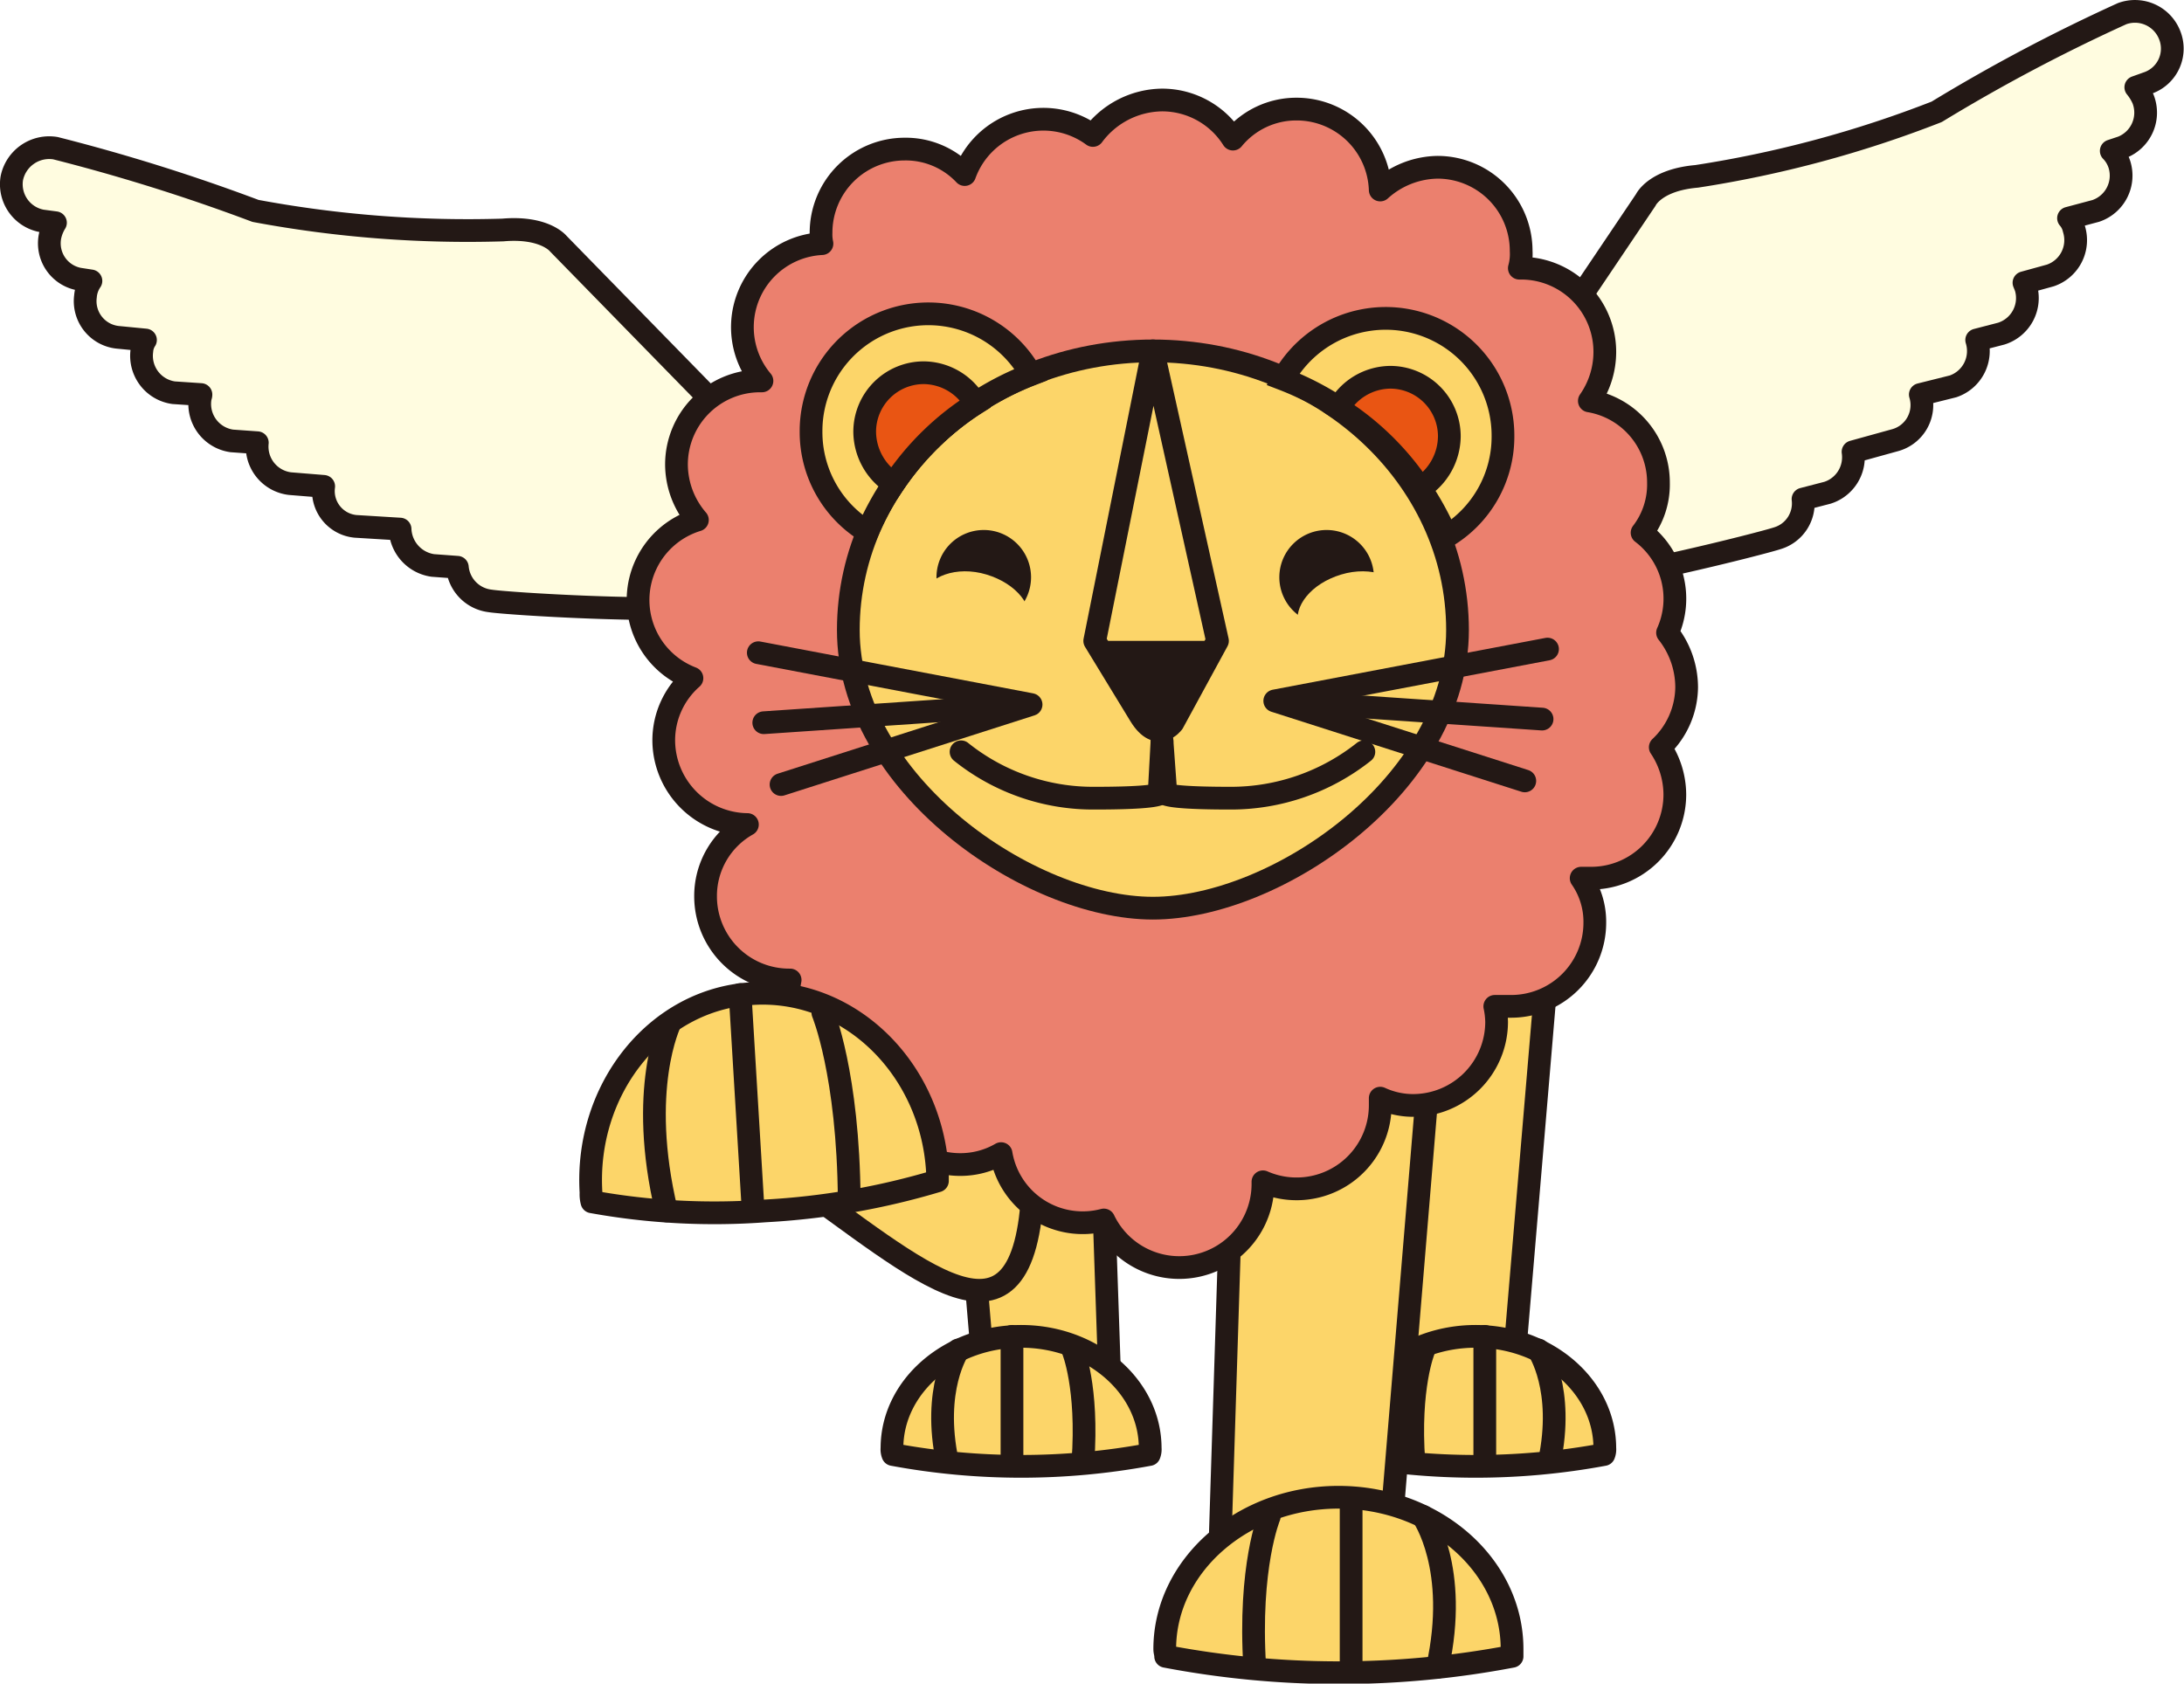<svg xmlns="http://www.w3.org/2000/svg" width="240.2" height="185.2" viewBox="0 0 240.2 185.2">
  <defs>
    <style>
      .\35 de757d0-b88c-44c7-b9f9-459b6623fbf9 {
        fill: #fffce0;
      }

      .d2fd677b-867e-422f-b4f8-278b67622362, .e42cd72e-6641-4b07-bef8-788a61d999f0 {
        fill: none;
        stroke: #231815;
        stroke-width: 2.5px;
      }

      .e42cd72e-6641-4b07-bef8-788a61d999f0 {
        stroke-linecap: round;
        stroke-linejoin: round;
      }

      .\36 14671e8-eb1b-4385-a51f-9de417c56a99 {
        fill: #fcd569;
      }

      .\34 abff6b0-ffa8-49d7-a28e-da0314a116f4 {
        fill: #eb806e;
      }

      .d2fd677b-867e-422f-b4f8-278b67622362 {
        stroke-miterlimit: 10;
      }

      .a8b4cdf7-1e46-446a-980c-0debb3e76784 {
        fill: #231815;
      }

      .\38 b0bbc7e-fb18-402c-abbe-aa4a5d314273 {
        fill: #e95513;
      }
    </style>
  </defs>
  <title>cha-o01</title>
  <g id="84d3c913-03f0-43d0-8b98-7625e8292db7" data-name="レイヤー 2">
    <g id="df2bebda-f6a7-4aa9-80fe-cf31bfec22f8" data-name="サービスのコピー">
      <g>
        <path class="5de757d0-b88c-44c7-b9f9-459b6623fbf9" d="M150,67.7l30.4-45.3s1.1-2.2,5.7-2.6S210.2,15.1,219,9.3s-26.9,60.4-69.5,60.3"/>
        <path class="5de757d0-b88c-44c7-b9f9-459b6623fbf9" d="M235.8,9.5c-2.1.8-25.8,8.3-26.6,6.2s21.6-13,23.7-13.8a4,4,0,0,1,5.2,2.4,4,4,0,0,1-2.3,5.2"/>
        <path class="5de757d0-b88c-44c7-b9f9-459b6623fbf9" d="M232.9,16.6c-2.1.8-25.8,8.3-26.6,6.2S227.8,9.8,229.9,9a4.1,4.1,0,0,1,3,7.6"/>
        <path class="5de757d0-b88c-44c7-b9f9-459b6623fbf9" d="M230,23.6c-2.2.7-26.3,6.7-27,4.6s22.3-11.6,24.5-12.3a4,4,0,0,1,2.5,7.7"/>
        <path class="5de757d0-b88c-44c7-b9f9-459b6623fbf9" d="M225,30.7c-2.2.7-26.3,6.7-27,4.6s22.3-11.7,24.5-12.4a4.1,4.1,0,0,1,5.1,2.7,4.1,4.1,0,0,1-2.6,5.1"/>
        <path class="5de757d0-b88c-44c7-b9f9-459b6623fbf9" d="M200.5,54.6c-2.2.7-26.3,6.7-27,4.6S195.8,47.6,198,46.9a4,4,0,1,1,2.5,7.7"/>
        <path class="5de757d0-b88c-44c7-b9f9-459b6623fbf9" d="M219.6,37.1c-2.1.7-26.2,6.7-26.9,4.6S215,30,217.1,29.3a4.1,4.1,0,0,1,2.5,7.8"/>
        <path class="5de757d0-b88c-44c7-b9f9-459b6623fbf9" d="M214.2,42.9c-2.1.7-26.2,6.7-26.9,4.6s22.3-11.7,24.5-12.3a4,4,0,1,1,2.4,7.7"/>
        <path class="5de757d0-b88c-44c7-b9f9-459b6623fbf9" d="M208,48.8c-2.1.7-26.2,6.8-26.9,4.6s22.3-11.6,24.4-12.3a4,4,0,0,1,5.1,2.6,3.9,3.9,0,0,1-2.6,5.1"/>
        <path class="5de757d0-b88c-44c7-b9f9-459b6623fbf9" d="M200.5,54.6c-2.2.7-26.3,6.7-27,4.6S195.8,47.6,198,46.9a4,4,0,1,1,2.5,7.7"/>
        <path class="5de757d0-b88c-44c7-b9f9-459b6623fbf9" d="M195,59.6c-2.2.7-26.3,6.8-26.9,4.6s22.3-11.6,24.4-12.3a4.1,4.1,0,0,1,5.1,2.6,4,4,0,0,1-2.6,5.1"/>
        <path class="e42cd72e-6641-4b07-bef8-788a61d999f0" d="M238.6,3.8a4.1,4.1,0,0,0-5.2-2.3A191.2,191.2,0,0,0,213,12.3a124.3,124.3,0,0,1-26.4,7.1C182,19.8,181,22,181,22L150.5,67.3l-.5,1.9a49.9,49.9,0,0,0,20.7-4.9c6-.2,23-4.5,24.8-5.1a4,4,0,0,0,2.8-4.3l2.7-.7a4.1,4.1,0,0,0,2.8-4.5l4.7-1.3a4,4,0,0,0,2.7-5l3.6-.9a4.1,4.1,0,0,0,2.6-5.1l2.7-.7a4.1,4.1,0,0,0,2.7-5.1l-.2-.5,2.9-.8a4.1,4.1,0,0,0,2.6-5.1,2.7,2.7,0,0,0-.6-1.2l3-.8a4.1,4.1,0,0,0,2.6-5.1,3.8,3.8,0,0,0-.9-1.5l1.2-.4a4.1,4.1,0,0,0,2.3-5.3,5.7,5.7,0,0,0-.8-1.3l1.4-.5A4,4,0,0,0,238.6,3.8Z"/>
        <path class="5de757d0-b88c-44c7-b9f9-459b6623fbf9" d="M99,65.6l-38.3-39s-1.5-2-6.1-1.6-24.5-.1-34.2-4.2S57.9,75.2,99.7,67.3"/>
        <path class="5de757d0-b88c-44c7-b9f9-459b6623fbf9" d="M3.9,24c2.2.5,26.9,3.5,27.3,1.3S7.6,16.5,5.4,16A4.1,4.1,0,0,0,.7,19.3,3.9,3.9,0,0,0,3.9,24"/>
        <path class="5de757d0-b88c-44c7-b9f9-459b6623fbf9" d="M8.1,30.4c2.2.5,26.9,3.5,27.3,1.3S11.8,22.9,9.6,22.5a4,4,0,1,0-1.5,7.9"/>
        <path class="5de757d0-b88c-44c7-b9f9-459b6623fbf9" d="M12.2,36.8c2.3.3,27.1,1.8,27.3-.4s-24-7.4-26.2-7.6a4,4,0,1,0-1.1,8"/>
        <path class="5de757d0-b88c-44c7-b9f9-459b6623fbf9" d="M18.4,42.9c2.3.3,27.1,1.8,27.4-.4s-24.1-7.4-26.3-7.7a4.1,4.1,0,1,0-1.1,8.1"/>
        <path class="5de757d0-b88c-44c7-b9f9-459b6623fbf9" d="M46.9,61.9c2.2.3,27,1.8,27.3-.4s-24-7.4-26.3-7.7a4.1,4.1,0,0,0-4.5,3.6,4,4,0,0,0,3.5,4.5"/>
        <path class="5de757d0-b88c-44c7-b9f9-459b6623fbf9" d="M24.9,48.2c2.2.3,27,1.8,27.3-.4s-24.1-7.4-26.3-7.7a4,4,0,0,0-4.5,3.5,4.1,4.1,0,0,0,3.5,4.6"/>
        <path class="5de757d0-b88c-44c7-b9f9-459b6623fbf9" d="M31.2,52.9c2.2.3,27,1.8,27.3-.4s-24-7.4-26.3-7.7a4.1,4.1,0,0,0-4.5,3.6,4,4,0,0,0,3.5,4.5"/>
        <path class="5de757d0-b88c-44c7-b9f9-459b6623fbf9" d="M38.4,57.6c2.3.3,27.1,1.8,27.3-.4s-24-7.4-26.3-7.7a4.1,4.1,0,0,0-4.5,3.6,4,4,0,0,0,3.5,4.5"/>
        <path class="5de757d0-b88c-44c7-b9f9-459b6623fbf9" d="M46.9,61.9c2.2.3,27,1.8,27.3-.4s-24-7.4-26.3-7.7a4.1,4.1,0,0,0-4.5,3.6,4,4,0,0,0,3.5,4.5"/>
        <path class="5de757d0-b88c-44c7-b9f9-459b6623fbf9" d="M53.2,65.9c2.2.2,27,1.8,27.3-.5s-24-7.3-26.3-7.6a4,4,0,0,0-4.5,3.5,4.1,4.1,0,0,0,3.5,4.6"/>
        <path class="e42cd72e-6641-4b07-bef8-788a61d999f0" d="M1.3,19.6a4.2,4.2,0,0,1,4.8-3.3,206.5,206.5,0,0,1,22,6.9,127.1,127.1,0,0,0,27.2,2.1c4.6-.4,6.1,1.5,6.1,1.5L99.6,65.9l.8,1.7a50.7,50.7,0,0,1-21.2-1c-5.9.9-23.5-.2-25.3-.5a4.1,4.1,0,0,1-3.6-3.7l-2.7-.2a4.2,4.2,0,0,1-3.6-4l-4.9-.3a3.9,3.9,0,0,1-3.5-4.4l-3.7-.3a4.1,4.1,0,0,1-3.6-4.5l-2.8-.2A4.1,4.1,0,0,1,22,43.9c0-.2.1-.3.1-.5l-3-.2a4.1,4.1,0,0,1-3.5-4.6,2.5,2.5,0,0,1,.4-1.2l-3.1-.3a4,4,0,0,1-3.5-4.5,3.5,3.5,0,0,1,.6-1.7l-1.3-.2A4,4,0,0,1,5.5,26a4.7,4.7,0,0,1,.6-1.5l-1.5-.2A4.1,4.1,0,0,1,1.3,19.6Z"/>
        <polygon class="614671e8-eb1b-4385-a51f-9de417c56a99" points="152.6 150.3 153.4 126.9 155.4 112.7 170.1 107.4 166.7 147.6 152.6 150.3"/>
        <polygon class="e42cd72e-6641-4b07-bef8-788a61d999f0" points="152.6 150.3 153.4 126.9 155.4 112.7 170.1 107.4 166.7 147.6 152.6 150.3"/>
        <path class="614671e8-eb1b-4385-a51f-9de417c56a99" d="M162.3,147c7.8,0,14.2,5.5,14.2,12.3a1.5,1.5,0,0,1-.1.7,77.1,77.1,0,0,1-28.2,0,1.5,1.5,0,0,1-.1-.7c0-6.8,6.4-12.3,14.2-12.3"/>
        <path class="e42cd72e-6641-4b07-bef8-788a61d999f0" d="M162.3,147c7.8,0,14.2,5.5,14.2,12.3a1.5,1.5,0,0,1-.1.7,77.1,77.1,0,0,1-28.2,0,1.5,1.5,0,0,1-.1-.7C148.1,152.5,154.5,147,162.3,147Z"/>
        <path class="614671e8-eb1b-4385-a51f-9de417c56a99" d="M169.2,148.5s2.9,4.3,1.2,12.3"/>
        <path class="e42cd72e-6641-4b07-bef8-788a61d999f0" d="M169.2,148.5s2.9,4.3,1.2,12.3"/>
        <line class="614671e8-eb1b-4385-a51f-9de417c56a99" x1="163.3" y1="147" x2="163.3" y2="160.8"/>
        <line class="e42cd72e-6641-4b07-bef8-788a61d999f0" x1="163.3" y1="147" x2="163.3" y2="160.8"/>
        <path class="614671e8-eb1b-4385-a51f-9de417c56a99" d="M156.6,148.5s-1.7,4.1-1.1,12.3"/>
        <path class="e42cd72e-6641-4b07-bef8-788a61d999f0" d="M156.6,148.5s-1.7,4.1-1.1,12.3"/>
        <polygon class="614671e8-eb1b-4385-a51f-9de417c56a99" points="122 150.3 121.2 126.9 119.2 112.7 104.5 107.4 107.9 147.6 122 150.3"/>
        <polygon class="e42cd72e-6641-4b07-bef8-788a61d999f0" points="122 150.3 121.2 126.9 119.2 112.7 104.5 107.4 107.9 147.6 122 150.3"/>
        <path class="614671e8-eb1b-4385-a51f-9de417c56a99" d="M112.3,147c-7.8,0-14.2,5.5-14.2,12.3a1.5,1.5,0,0,0,.1.7,77.1,77.1,0,0,0,28.2,0,1.5,1.5,0,0,0,.1-.7c0-6.8-6.4-12.3-14.2-12.3"/>
        <path class="e42cd72e-6641-4b07-bef8-788a61d999f0" d="M112.3,147c-7.8,0-14.2,5.5-14.2,12.3a1.5,1.5,0,0,0,.1.7,77.1,77.1,0,0,0,28.2,0,1.5,1.5,0,0,0,.1-.7C126.5,152.5,120.1,147,112.3,147Z"/>
        <path class="614671e8-eb1b-4385-a51f-9de417c56a99" d="M105.4,148.5s-2.9,4.3-1.2,12.3"/>
        <path class="e42cd72e-6641-4b07-bef8-788a61d999f0" d="M105.4,148.5s-2.9,4.3-1.2,12.3"/>
        <line class="614671e8-eb1b-4385-a51f-9de417c56a99" x1="111.3" y1="147" x2="111.3" y2="160.8"/>
        <line class="e42cd72e-6641-4b07-bef8-788a61d999f0" x1="111.3" y1="147" x2="111.3" y2="160.8"/>
        <path class="614671e8-eb1b-4385-a51f-9de417c56a99" d="M118,148.5s1.7,4.1,1.1,12.3"/>
        <path class="e42cd72e-6641-4b07-bef8-788a61d999f0" d="M118,148.5s1.7,4.1,1.1,12.3"/>
        <polygon class="614671e8-eb1b-4385-a51f-9de417c56a99" points="134.2 169.2 135.2 137.6 137.9 118.5 157.7 111.4 153.2 165.6 134.2 169.2"/>
        <polygon class="e42cd72e-6641-4b07-bef8-788a61d999f0" points="134.2 169.2 135.2 137.6 137.9 118.5 157.7 111.4 153.2 165.6 134.2 169.2"/>
        <path class="614671e8-eb1b-4385-a51f-9de417c56a99" d="M84,127.7c14.6,9.7,27.1,22.9,29.3,6.4s-6-19.2-6-19.2Z"/>
        <path class="e42cd72e-6641-4b07-bef8-788a61d999f0" d="M84,127.7c14.6,9.7,27.1,22.9,29.3,6.4s-6-19.2-6-19.2Z"/>
        <path class="4abff6b0-ffa8-49d7-a28e-da0314a116f4" d="M185.5,75.6a9.7,9.7,0,0,0-2.1-6,9.1,9.1,0,0,0-2.8-11,8.7,8.7,0,0,0,1.8-5.5,9.1,9.1,0,0,0-7.6-9,9.4,9.4,0,0,0,1.7-5.4,9.2,9.2,0,0,0-9.2-9.2h-.2a5.8,5.8,0,0,0,.2-1.9,9.2,9.2,0,0,0-9.2-9.2,9.6,9.6,0,0,0-6.3,2.5,9.2,9.2,0,0,0-9.2-8.9,9,9,0,0,0-7,3.3,9.2,9.2,0,0,0-7.8-4.3,9.6,9.6,0,0,0-7.6,3.9,9.2,9.2,0,0,0-14.1,4.3,8.9,8.9,0,0,0-6.6-2.8,9.2,9.2,0,0,0-9.2,9.2,4.9,4.9,0,0,0,.1,1.2,9.2,9.2,0,0,0-6.6,15.1h-.2a9.2,9.2,0,0,0-9.2,9.2,9.4,9.4,0,0,0,2.3,6.1,9.2,9.2,0,0,0-.6,17.4A9.1,9.1,0,0,0,73,81.5a9.3,9.3,0,0,0,9.2,9.2,9,9,0,0,0-4.6,7.9,9.2,9.2,0,0,0,9.2,9.2h.1a11.1,11.1,0,0,0-.2,1.9,9.2,9.2,0,0,0,9.2,9.2h.5a9.2,9.2,0,0,0,9.2,9.2,8.9,8.9,0,0,0,4.5-1.2,9.1,9.1,0,0,0,11.3,7.3,9.2,9.2,0,0,0,17.5-3.9V130a9.2,9.2,0,0,0,12.9-8.4v-.8a8.6,8.6,0,0,0,3.6.8,9.2,9.2,0,0,0,9.2-9.2,8.8,8.8,0,0,0-.2-1.7h1.8a9.2,9.2,0,0,0,9.2-9.2,8.4,8.4,0,0,0-1.5-4.9H175a9.2,9.2,0,0,0,9.2-9.2,9.4,9.4,0,0,0-1.6-5.2,9.2,9.2,0,0,0,2.9-6.7"/>
        <path class="e42cd72e-6641-4b07-bef8-788a61d999f0" d="M185.5,75.6a9.7,9.7,0,0,0-2.1-6,9.1,9.1,0,0,0-2.8-11,8.7,8.7,0,0,0,1.8-5.5,9.1,9.1,0,0,0-7.6-9,9.4,9.4,0,0,0,1.7-5.4,9.2,9.2,0,0,0-9.2-9.2h-.2a5.8,5.8,0,0,0,.2-1.9,9.2,9.2,0,0,0-9.2-9.2,9.6,9.6,0,0,0-6.3,2.5,9.2,9.2,0,0,0-9.2-8.9,9,9,0,0,0-7,3.3,9.2,9.2,0,0,0-7.8-4.3,9.6,9.6,0,0,0-7.6,3.9,9.2,9.2,0,0,0-14.1,4.3,8.9,8.9,0,0,0-6.6-2.8,9.2,9.2,0,0,0-9.2,9.2,4.9,4.9,0,0,0,.1,1.2,9.2,9.2,0,0,0-6.6,15.1h-.2a9.2,9.2,0,0,0-9.2,9.2,9.4,9.4,0,0,0,2.3,6.1,9.2,9.2,0,0,0-.6,17.4A9.1,9.1,0,0,0,73,81.5a9.3,9.3,0,0,0,9.2,9.2,9,9,0,0,0-4.6,7.9,9.2,9.2,0,0,0,9.2,9.2h.1a11.1,11.1,0,0,0-.2,1.9,9.2,9.2,0,0,0,9.2,9.2h.5a9.2,9.2,0,0,0,9.2,9.2,8.9,8.9,0,0,0,4.5-1.2,9.1,9.1,0,0,0,11.3,7.3,9.2,9.2,0,0,0,17.5-3.9V130a9.2,9.2,0,0,0,12.9-8.4v-.8a8.6,8.6,0,0,0,3.6.8,9.2,9.2,0,0,0,9.2-9.2,8.8,8.8,0,0,0-.2-1.7h1.8a9.2,9.2,0,0,0,9.2-9.2,8.4,8.4,0,0,0-1.5-4.9H175a9.2,9.2,0,0,0,9.2-9.2,9.4,9.4,0,0,0-1.6-5.2A9.2,9.2,0,0,0,185.5,75.6Z"/>
        <path class="614671e8-eb1b-4385-a51f-9de417c56a99" d="M160.3,69.3c0,16.9-19.9,30.6-33.5,30.6S93.3,86.2,93.3,69.3s15-30.7,33.5-30.7,33.5,13.8,33.5,30.7"/>
        <path class="d2fd677b-867e-422f-b4f8-278b67622362" d="M160.3,69.3c0,16.9-19.9,30.6-33.5,30.6S93.3,86.2,93.3,69.3s15-30.7,33.5-30.7S160.3,52.4,160.3,69.3Z"/>
        <path class="e42cd72e-6641-4b07-bef8-788a61d999f0" d="M125.4,78.7l-5-8.2,6.4-31.9,7.1,31.9-4.9,9S127.3,81.8,125.4,78.7Z"/>
        <polygon class="a8b4cdf7-1e46-446a-980c-0debb3e76784" points="120.4 70.5 133.9 70.5 127.6 80.3 120.4 70.5"/>
        <path class="614671e8-eb1b-4385-a51f-9de417c56a99" d="M141.1,41.7A12.9,12.9,0,0,1,165.3,48a12.8,12.8,0,0,1-6.2,11,32.2,32.2,0,0,0-18-17.3"/>
        <path class="d2fd677b-867e-422f-b4f8-278b67622362" d="M141.1,41.7A12.9,12.9,0,0,1,165.3,48a12.8,12.8,0,0,1-6.2,11A32.2,32.2,0,0,0,141.1,41.7Z"/>
        <path class="614671e8-eb1b-4385-a51f-9de417c56a99" d="M113.4,41.2a12.9,12.9,0,0,0-24.2,6.3,12.8,12.8,0,0,0,6.2,11,32.2,32.2,0,0,1,18-17.3"/>
        <path class="d2fd677b-867e-422f-b4f8-278b67622362" d="M113.4,41.2a12.9,12.9,0,0,0-24.2,6.3,12.8,12.8,0,0,0,6.2,11A32.2,32.2,0,0,1,113.4,41.2Z"/>
        <path class="8b0bbc7e-fb18-402c-abbe-aa4a5d314273" d="M98.3,53.2a30.2,30.2,0,0,1,9-8.8,6.6,6.6,0,0,0-5.7-3.4,6.5,6.5,0,0,0-6.5,6.5,6.8,6.8,0,0,0,3.2,5.7"/>
        <path class="d2fd677b-867e-422f-b4f8-278b67622362" d="M98.3,53.2a30.2,30.2,0,0,1,9-8.8,6.6,6.6,0,0,0-5.7-3.4,6.5,6.5,0,0,0-6.5,6.5A6.8,6.8,0,0,0,98.3,53.2Z"/>
        <path class="8b0bbc7e-fb18-402c-abbe-aa4a5d314273" d="M156.2,53.7a30.2,30.2,0,0,0-9-8.8,6.6,6.6,0,0,1,5.7-3.4,6.5,6.5,0,0,1,6.5,6.5,6.8,6.8,0,0,1-3.2,5.7"/>
        <path class="d2fd677b-867e-422f-b4f8-278b67622362" d="M156.2,53.7a30.2,30.2,0,0,0-9-8.8,6.6,6.6,0,0,1,5.7-3.4,6.5,6.5,0,0,1,6.5,6.5A6.8,6.8,0,0,1,156.2,53.7Z"/>
        <polyline class="e42cd72e-6641-4b07-bef8-788a61d999f0" points="83.4 71.8 113.4 77.5 85.9 86.3"/>
        <line class="e42cd72e-6641-4b07-bef8-788a61d999f0" x1="84" y1="79.5" x2="109" y2="77.8"/>
        <polyline class="e42cd72e-6641-4b07-bef8-788a61d999f0" points="170.2 71.4 140.2 77.1 167.7 85.9"/>
        <line class="e42cd72e-6641-4b07-bef8-788a61d999f0" x1="169.6" y1="79.1" x2="144.6" y2="77.4"/>
        <path class="e42cd72e-6641-4b07-bef8-788a61d999f0" d="M105.7,82.7a23.2,23.2,0,0,0,14.7,5.1c9.1,0,7.1-.8,7.1-.8l.3-5.5"/>
        <path class="e42cd72e-6641-4b07-bef8-788a61d999f0" d="M150,82.7a23.5,23.5,0,0,1-14.7,5.1c-9.1,0-7.1-.8-7.1-.8l-.4-5.5"/>
        <path class="a8b4cdf7-1e46-446a-980c-0debb3e76784" d="M103,63.7a5.2,5.2,0,1,1,5.2,5,5,5,0,0,1-5.2-5"/>
        <path class="a8b4cdf7-1e46-446a-980c-0debb3e76784" d="M151.1,63.7a5.2,5.2,0,1,0-5.2,5,5,5,0,0,0,5.2-5"/>
        <path class="614671e8-eb1b-4385-a51f-9de417c56a99" d="M113.1,68.9c-.6,2.3-3.8,3.4-7,2.4s-5.3-3.5-4.7-5.7,3.8-3.4,7.1-2.4,5.3,3.5,4.6,5.7"/>
        <path class="614671e8-eb1b-4385-a51f-9de417c56a99" d="M142.8,68.9c.7,2.3,3.8,3.4,7.1,2.4s5.3-3.5,4.7-5.7-3.8-3.4-7.1-2.4-5.3,3.5-4.7,5.7"/>
        <path class="614671e8-eb1b-4385-a51f-9de417c56a99" d="M82.7,109.3c-10.5.6-18.4,10.5-17.7,21.9a3.1,3.1,0,0,0,.1,1,75.4,75.4,0,0,0,19.1,1,81.1,81.1,0,0,0,18.9-3.3v-1.1c-.7-11.4-9.8-20.2-20.4-19.5"/>
        <path class="e42cd72e-6641-4b07-bef8-788a61d999f0" d="M82.7,109.3c-10.5.6-18.4,10.5-17.7,21.9a3.1,3.1,0,0,0,.1,1,75.4,75.4,0,0,0,19.1,1,81.1,81.1,0,0,0,18.9-3.3v-1.1C102.4,117.4,93.3,108.6,82.7,109.3Z"/>
        <path class="614671e8-eb1b-4385-a51f-9de417c56a99" d="M73.7,112.5s-3.6,7.3-.4,20.7"/>
        <path class="e42cd72e-6641-4b07-bef8-788a61d999f0" d="M73.7,112.5s-3.6,7.3-.4,20.7"/>
        <line class="614671e8-eb1b-4385-a51f-9de417c56a99" x1="81.4" y1="109.4" x2="82.8" y2="132.6"/>
        <line class="e42cd72e-6641-4b07-bef8-788a61d999f0" x1="81.4" y1="109.4" x2="82.8" y2="132.6"/>
        <path class="614671e8-eb1b-4385-a51f-9de417c56a99" d="M90.5,111.4s2.8,6.7,2.9,20.6"/>
        <path class="e42cd72e-6641-4b07-bef8-788a61d999f0" d="M90.5,111.4s2.8,6.7,2.9,20.6"/>
        <path class="614671e8-eb1b-4385-a51f-9de417c56a99" d="M147.2,164.7c10.6,0,19.1,7.5,19.1,16.7v.8a101.7,101.7,0,0,1-38.1,0c0-.3-.1-.5-.1-.8,0-9.2,8.6-16.7,19.1-16.7"/>
        <path class="e42cd72e-6641-4b07-bef8-788a61d999f0" d="M147.2,164.7c10.6,0,19.1,7.5,19.1,16.7v.8a101.7,101.7,0,0,1-38.1,0c0-.3-.1-.5-.1-.8C128.1,172.2,136.7,164.7,147.2,164.7Z"/>
        <path class="614671e8-eb1b-4385-a51f-9de417c56a99" d="M156.5,166.8s4,5.7,1.6,16.6"/>
        <path class="e42cd72e-6641-4b07-bef8-788a61d999f0" d="M156.5,166.8s4,5.7,1.6,16.6"/>
        <line class="614671e8-eb1b-4385-a51f-9de417c56a99" x1="148.6" y1="164.8" x2="148.6" y2="183.4"/>
        <line class="e42cd72e-6641-4b07-bef8-788a61d999f0" x1="148.6" y1="164.8" x2="148.6" y2="183.4"/>
        <path class="614671e8-eb1b-4385-a51f-9de417c56a99" d="M139.6,166.8s-2.3,5.5-1.6,16.6"/>
        <path class="e42cd72e-6641-4b07-bef8-788a61d999f0" d="M139.6,166.8s-2.3,5.5-1.6,16.6"/>
      </g>
    </g>
  </g>
</svg>
